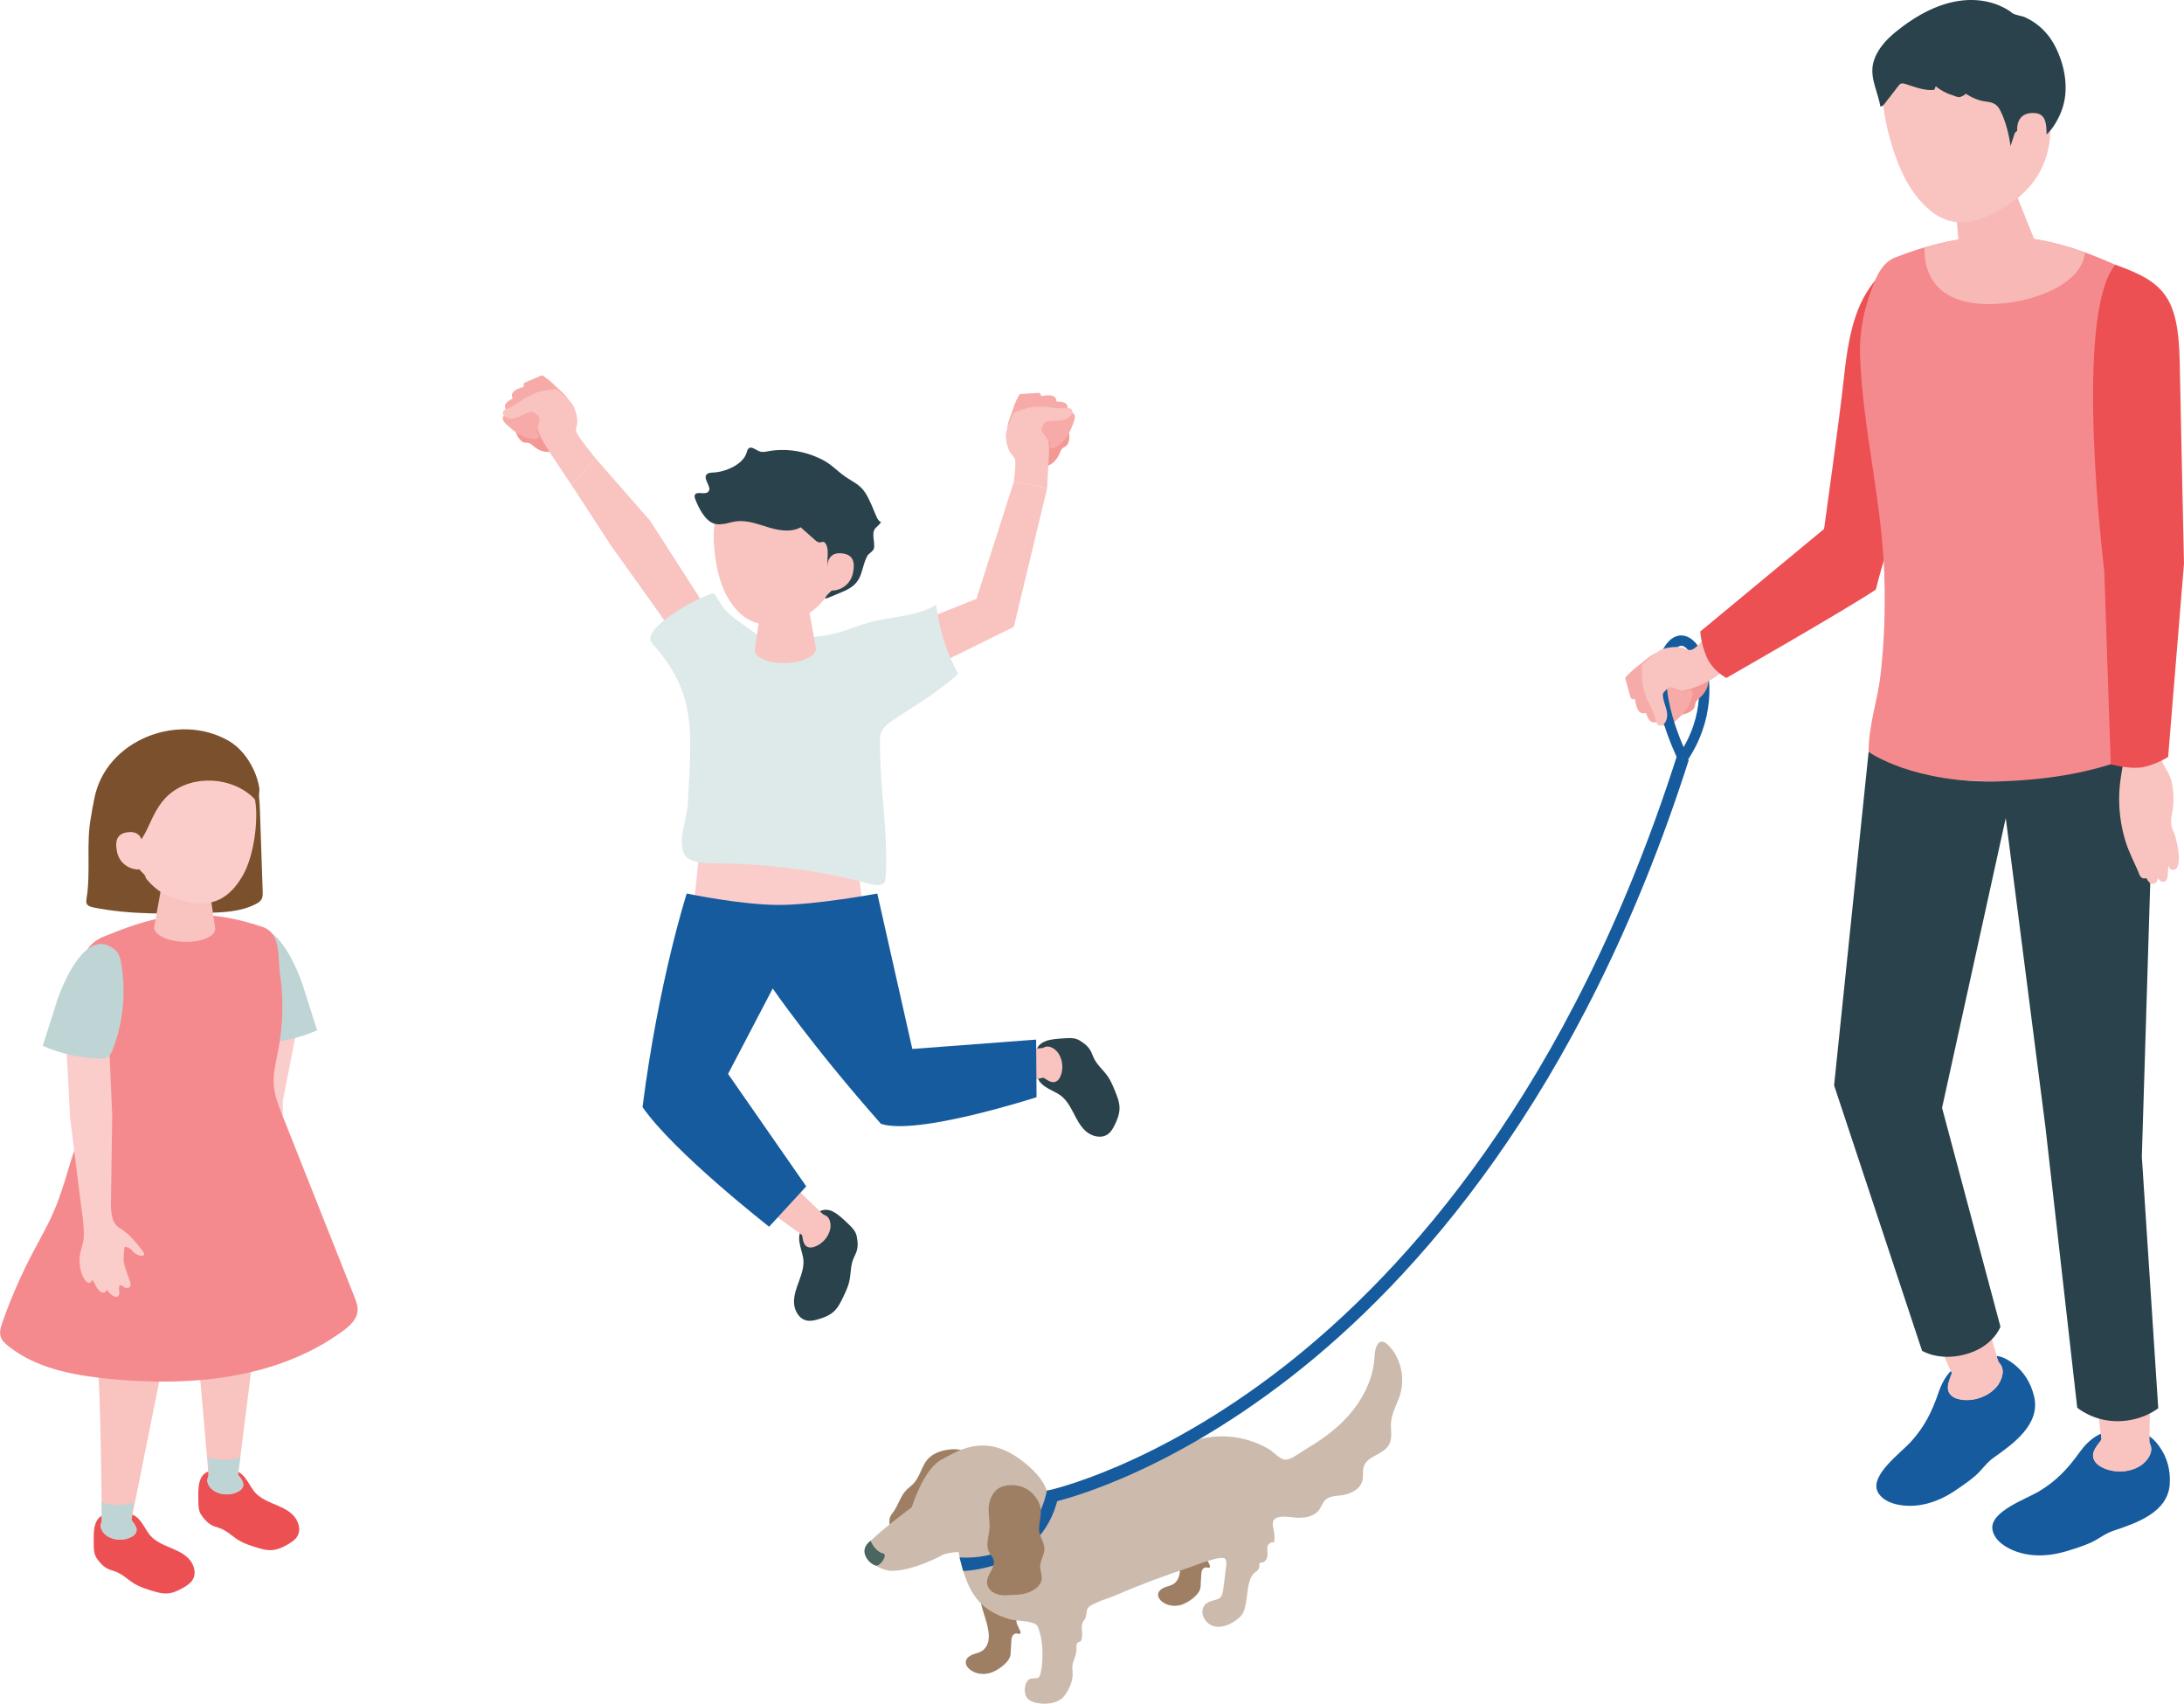 <?xml version="1.0" encoding="UTF-8"?>
<svg id="_レイヤー_2" data-name="レイヤー 2" xmlns="http://www.w3.org/2000/svg" viewBox="0 0 523.19 408.02">
  <defs>
    <style>
      .cls-1 {
        fill: #ed5053;
      }

      .cls-2 {
        fill: #9e7f64;
      }

      .cls-3 {
        fill: #165b9e;
      }

      .cls-4 {
        fill: #f9c3c0;
      }

      .cls-5 {
        fill: #f58a8e;
      }

      .cls-6 {
        fill: #dee9e9;
      }

      .cls-7 {
        fill: #f6aba8;
      }

      .cls-8 {
        fill: #facdcb;
      }

      .cls-9 {
        fill: #7b502c;
      }

      .cls-10 {
        fill: #f49895;
      }

      .cls-11 {
        fill: #4b6561;
      }

      .cls-12 {
        fill: #ccbbad;
      }

      .cls-13 {
        fill: #bfd4d5;
      }

      .cls-14 {
        fill: #f8b9b6;
      }

      .cls-15 {
        fill: #2a424b;
      }
    </style>
  </defs>
  <g id="_素材" data-name="素材">
    <g>
      <g>
        <path class="cls-2" d="M236.38,388.76c.28,1.16.57,2.35.48,3.55-.08,1.2-.6,2.42-1.61,3.07-.68.44-1.5.57-2.25.87-.75.29-1.51.84-1.63,1.64-.12.77.4,1.5,1.02,1.98,1.49,1.16,3.64,1.31,5.38.58,1.61-.67,4.22-2.51,4.32-4.32.06-.99.11-1.99.17-2.98.03-.45.05-.91.26-1.31.21-.4.64-.72,1.08-.64.26.04.56.21.76.03.18-.15.11-.43.03-.65-.22-.6-1.39-2.33-.7-2.9.36-.29.9-.16,1.33-.33.71-.29.8-1.32.41-1.97-.4-.65-1.1-1.03-1.73-1.46-.63-.43-1.26-1.01-1.33-1.77-.07-.73.4-1.52.04-2.17-.19-.33-.54-.52-.88-.69-.93-.46-1.88-.93-2.91-1.09-1.03-.16-2.16.04-2.91.77-2.3,2.24.06,7.28.67,9.79Z"/>
        <path class="cls-2" d="M282.18,373.08c.27,1.1.54,2.23.46,3.36-.08,1.13-.57,2.3-1.52,2.91-.64.42-1.42.54-2.14.82-.71.28-1.43.8-1.54,1.55-.11.73.38,1.42.96,1.88,1.41,1.1,3.45,1.24,5.1.55,1.52-.63,4-2.38,4.1-4.1l.16-2.83c.02-.42.05-.86.25-1.24.19-.38.6-.68,1.02-.61.25.04.53.19.72.03.17-.14.1-.41.03-.62-.21-.56-1.31-2.21-.66-2.75.34-.28.85-.15,1.26-.31.67-.27.76-1.25.38-1.86-.38-.62-1.05-.98-1.64-1.38-.6-.41-1.19-.96-1.26-1.68-.06-.69.38-1.45.03-2.05-.18-.31-.52-.49-.84-.65-.88-.44-1.78-.88-2.75-1.03-.97-.15-2.05.04-2.75.73-2.18,2.13.06,6.9.64,9.28Z"/>
        <path class="cls-12" d="M298.42,384.14c-.16.82-.34,1.67-.78,2.37-.38.6-.92,1.06-1.47,1.47-2.36,1.78-6.01,2.68-7.74-.46-.44-.8-.55-1.86-.12-2.69.33-.65.95-1.08,1.59-1.31,2.07-.74,2.81-.24,3.17-3.1.22-1.76.44-3.52.65-5.29.07-.57.13-1.18-.11-1.67-.64-1.29-7.14,1.4-8.52,1.86-3.03,1.01-6.05,2.07-9.04,3.19-2.99,1.13-5.97,2.32-8.92,3.6-1.42.62-2.92.99-4.33,1.66-.62.3-1.74.71-2.17,1.33-.54.77-.22,1.79-.73,2.64-.13.22-.3.41-.43.63-.73,1.26.08,2.96-.41,4.35-.05.13-.11.27-.21.35-.16.14-.38.14-.56.24-.47.26-.45.99-.43,1.57.03,1.1-.34,1.89-.68,2.89-.34.99-.34,1.49-.24,2.6.18,2.03-.66,3.88-1.76,5.49-1.33,1.95-3.85,2.33-6.02,2.1-1.1-.11-2.25-.38-3.03-1.21-1.07-1.14-.77-4.52.91-4.75,1.46-.2,1.88.28,2.28-1.44.26-1.14.36-2.28.4-3.44.08-2.46-.15-4.94-.98-7.22-.07-.2-.15-.4-.27-.56-.96-1.28-4.93-1.08-6.4-1.5-6.67-1.94-9.57-5.36-11.6-12.53-.91-3.19-1.54-6.56-1.14-9.92.4-3.35,1.98-6.71,4.65-8.46,3.06-2.01,6.89-1.61,10.3-.73,10.23,2.62,23.77-1.74,32.87-6.59,2.54-1.35,4.94-2.98,7.6-4.08,6.16-2.55,13.48-1.86,19.19,1.5,1.08.63,2.59,2.38,3.81,2.53,1.39.17,3.34-1.47,4.49-2.14,3.33-1.95,6.53-4.12,9.3-6.82,4.18-4.08,7.44-9.67,7.74-15.71.08-1.52.46-3.62,1.84-3.58.47.01.89.33,1.24.65,3.09,2.82,4.35,7.83,3.03,12.11-.67,2.17-1.94,4.18-2.14,6.45-.16,1.82.37,3.78-.46,5.39-1.33,2.58-5.36,2.65-6.13,5.48-.26.94-.05,1.96-.22,2.92-.45,2.43-3.06,3.58-5.3,3.83-1.38.15-2.95.2-3.89,1.34-.44.54-.67,1.24-1.05,1.83-1.21,1.92-3.44,2.2-5.37,2.18-1.32-.01-5.44-1.05-5.89,1.04-.14.64.06,1.29.19,1.92.2.96.23,1.97.11,2.96-.64-.23-1.42.24-1.6.96-.1.4-.03.82,0,1.23.05.55.03,1.13-.18,1.64-.22.51-.66.94-1.17.96-.15,0-.31-.01-.44.08-.22.16-.17.52-.17.81,0,1.05-.94,1.26-1.48,1.88-.51.58-.77,1.37-.97,2.13-.43,1.65-.47,3.37-.81,5.04Z"/>
        <path class="cls-2" d="M230.31,359.79c-.17.22-.33.46-.48.75-.57,1.07-1.08,2.15-1.98,3-.99.94-1.98,1.87-2.5,3.16-.46,1.13-.46,2.56-1.29,3.53-1.35,1.59-4.8,1.44-6.52.75-1.37-.55-2.44-1.69-3.17-2.97-1.05-1.83-2.05-3.79-.6-5.6,1.38-1.71,1.88-4.11,3.42-5.64.54-.54,1.19-.96,1.69-1.53,2.03-2.27,1.92-5.31,4.83-6.96,1.45-.82,3.13-1.17,4.8-1.21,2-.04,3.72.9,5.36,1.96.35.23.7.47.96.81.73.97.4,2.36-.06,3.48-1.08,2.62-2.84,4.29-4.47,6.47Z"/>
        <path class="cls-12" d="M226.05,372.27s-7.28,4.05-12.58,3.92c-2.55-.06-8.57-3.23-5.5-6.55,2.77-3,10.46-8.68,10.46-8.68,0,0,2.76-9.12,7.16-11.43,4.4-2.31,11.49-7.32,21.77,2.46,5.56,5.3,5.72,12.27-2.42,17.86-6.89,4.74-12.07.35-18.89,2.42Z"/>
        <path class="cls-11" d="M208.6,368.97c.16.89,1.64,2.84,2.86,3.02,1.22.18-.1,2.5-1.26,2.92-1.16.42-5.32-3.23-1.6-5.95Z"/>
        <path class="cls-3" d="M250.77,356.98s-2.49,17-20.9,16.01c.59,2.33.86,3.23.86,3.23,0,0,20.01-.19,23.09-19.34-.54-.19-3.05.11-3.05.11Z"/>
        <path class="cls-2" d="M237.06,365.79c0,.21-.02.41-.05.63-.2,1.78-.91,3.69-.09,5.28.33.63.88,1.15,1.09,1.84.54,1.79-1.52,3.4-1.56,5.27-.05,2.34,2.49,3.36,4.43,3.24,2.38-.15,4.6.05,6.75-1.29.88-.55,1.7-1.34,1.89-2.35.2-1.1-.36-2.2-.34-3.32.03-1.42,1.01-2.7,1.02-4.13,0-1.12-.58-2.14-.98-3.19-1.01-2.66,1.02-5.25-.41-8.02-1.39-2.7-3.56-4.06-6.57-4.08-1.1,0-2.23.23-3.14.85-1.04.72-1.69,1.89-2.02,3.1-.6,2.19.06,4.05-.02,6.17Z"/>
      </g>
      <g>
        <g>
          <path class="cls-3" d="M404.17,182.2l-2.04-1.4c6.39-9.28,5.46-19.18,3.27-23.56-.78-1.56-1.77-2.55-2.6-2.59-.85-.04-1.62.99-2,1.61l-2.11-1.29c1.47-2.39,3.09-2.83,4.21-2.79,1.8.08,3.47,1.49,4.71,3.96,3.02,6.07,2.81,16.97-3.45,26.07Z"/>
          <path class="cls-10" d="M405.6,169.89c.5-.53.38-1.04.61-1.63.25-.65.8-.95,1.29-1.43,1.03-1.02,1.78-2.4,1.76-3.88-.01-1.29-.48-2.58-.62-3.86-.04-.34-.1-.69-.31-.96-.21-.26-.52-.4-.83-.52-1.44-.56-3.23-.86-4.41.13-.49.41-.81,1-1.11,1.56-.69,1.3-1.38,2.61-2.08,3.91-.35.66-.71,1.33-.84,2.07-.25,1.34.25,2.7.89,3.9.32.6.68,1.2,1.23,1.61,1.16.88,3.49.07,4.42-.91Z"/>
          <path class="cls-7" d="M389.91,164.5c.23.83.46,1.67.7,2.5.33,1.18,3.11-.28,3.83-.53.85-.3,2.4-.04,2.63-1.23.57-2.94,1.49-5.67.53-8.66-.04-.14-.11-.29-.24-.34-.1-.04-.22,0-.32.03-1.74.62-2.96,1.94-4.4,3-1.06.79-2.02,1.66-2.94,2.61-.14.15-.29.31-.32.51-.02.14.02.27.05.4.16.57.32,1.14.47,1.71Z"/>
          <path class="cls-7" d="M393.03,170.69c.45.23,1.05.21,1.88-.2,2.96-1.48,5.1-2.76,6.7-5.71.19-.35.38-.73.4-1.13s-.17-.84-.55-.99c-.46-.18-.95.12-1.33.43-.91.74-1.72,1.6-2.62,2.34-1.16.95-1.42,1.11-1.95-.22-.21-.52-.93-.58-1.48-.47-.88.18-1.72.55-2.45,1.08-.08.06-.17.13-.19.22-.02.07,0,.14.01.21.31,1.38.39,3.81,1.59,4.43Z"/>
          <path class="cls-7" d="M395.81,172.94c.47.17,1.07.07,1.84-.45,2.74-1.86,4.69-3.41,5.89-6.54.14-.38.28-.77.24-1.17s-.28-.81-.67-.91c-.48-.12-.93.25-1.26.6-.81.85-1.49,1.81-2.29,2.66-1.02,1.09-1.26,1.29-1.97.04-.28-.49-1-.45-1.53-.27-.85.29-1.63.78-2.29,1.39-.07.07-.15.15-.16.25,0,.07.02.14.04.21.49,1.33.88,3.73,2.16,4.19Z"/>
          <path class="cls-7" d="M398.86,173.93c.44.12.97-.02,1.63-.54,2.34-1.89,3.99-3.44,4.83-6.36.1-.35.19-.72.13-1.08-.06-.36-.32-.71-.68-.77-.44-.07-.82.29-1.1.64-.66.83-1.21,1.75-1.87,2.58-.84,1.06-1.04,1.26-1.77.19-.29-.42-.93-.33-1.4-.13-.75.33-1.42.82-1.96,1.43-.06.07-.12.14-.13.23,0,.06.03.13.05.18.54,1.16,1.08,3.3,2.27,3.62Z"/>
          <path class="cls-3" d="M402.04,182.06c-.37-.73-8.97-17.92-3.35-27.1l2.11,1.29c-4.9,8,3.36,24.52,3.45,24.68l-2.21,1.12Z"/>
          <path class="cls-4" d="M397.28,155.96c-.05.03-.11.07-.16.11-1.15.79-2.2,1.77-3.25,2.7-.21.19-.43.38-.51.65-.05.17-.05.35-.04.53.06,1.32-.03,2.75.18,4.06.18,1.18.74,2.21,1.01,3.35.77,1.64,1.69,3.11,2.09,4.89.13.57.27,1.24.8,1.47.63.28,1.33-.3,1.63-.92,1.04-2.12-.5-4.02-.67-6.14-.02-.19-.02-.38.04-.56.07-.2.22-.36.36-.51.59-.6,1.12-1.24,1.98-.93.76.27,1.32.63,2.17.64,1.55.02,3.04-.67,4.45-1.23,2.69-1.13,5.03-2.9,7.27-4.74.09-.08.19-.17.21-.29.01-.11-.05-.22-.12-.32-1.69-2.46-3.76-4.65-6.12-6.47-.65.98-2.4,3.33-3.7,3.43-.64.05-1.65-.56-2.35-.66-.81-.11-1.63-.09-2.43.03-1.02.16-1.97.36-2.84.92Z"/>
        </g>
        <g>
          <path class="cls-3" d="M517.22,346.32c1.94,2.68,2.75,5.69,2.56,9.02-.38,6.85-7.96,9.42-13.51,11.26-2.14.71-3.5,2-5.51,2.89-1.85.82-3.94,1.47-5.9,2.05-4.61,1.38-9.84,1.45-14.11-1-1.68-.96-3.25-2.46-3.47-4.38-.48-4.21,8.14-7.18,11.08-8.94,4.27-2.55,6.98-5.46,9.82-9.42,2.38-3.31,5.51-5.57,9.76-5.18,2.09.19,3.94.46,5.36.69,1.46.24,2.81,1.47,3.92,3.02Z"/>
          <g>
            <path class="cls-4" d="M515.64,322.36c-.75,9.09-.76,22.44-.76,22.44,0,0-1.03,1.4-5.61,1.53-4.66.13-5.81-1.41-5.81-1.41l-3.82-30.98s11.72,6,15.99,8.42Z"/>
            <path class="cls-4" d="M514.88,344.8c0,.39.01.65.22,1.1.88,1.94-.79,4.1-2.33,5.11-2.73,1.78-6.71,1.84-9.5.24-.34-.2-.68-.41-.96-.69-2.11-2.11-.11-4.14,1.15-5.84.11-.15.3-.34.47-.43.2-.1.44-.09.67-.07,2.79.22,5.57.41,8.36.57,1.05.06,1.91-.37,1.91,0Z"/>
            <path class="cls-4" d="M515.1,345.9c-.21-.46-.22-.71-.22-1.1,0,0,0-2.84.08-6.8,0,0-2.86.99-6.28.99-3.11,0-6.07-.99-6.07-.99l.83,6.76c-1.27,1.7-3.21,3.7-1.12,5.8.28.28.61.49.96.69,2.79,1.6,6.76,1.53,9.5-.24,1.54-1,3.2-3.17,2.33-5.11Z"/>
          </g>
        </g>
        <g>
          <path class="cls-3" d="M482.2,326.49c2.64,2,4.28,4.65,5.07,7.88,1.63,6.67-4.88,11.33-9.66,14.71-1.84,1.3-2.77,2.93-4.43,4.37-1.53,1.32-3.35,2.55-5.04,3.68-4.01,2.67-8.99,4.25-13.8,3.15-1.89-.43-3.83-1.41-4.6-3.18-1.69-3.89,5.7-9.23,8-11.78,3.34-3.68,5.09-7.26,6.66-11.87,1.32-3.86,3.65-6.94,7.83-7.79,2.06-.42,3.91-.71,5.33-.9,1.47-.2,3.11.59,4.63,1.75Z"/>
          <path class="cls-4" d="M472.73,303.86c1.92,8.91,5.8,21.69,5.8,21.69,0,0-.58,1.64-4.92,3.09-4.42,1.48-5.97.34-5.97.34l-12.66-28.53s12.95,2.33,17.75,3.4Z"/>
          <path class="cls-4" d="M478.53,325.55c.11.37.2.61.53.99,1.4,1.6.44,4.16-.74,5.56-2.1,2.5-5.88,3.71-9.02,3-.38-.09-.77-.19-1.11-.38-2.63-1.41-1.31-3.93-.6-5.93.06-.18.19-.42.32-.55.16-.16.4-.21.62-.26,2.73-.6,5.45-1.23,8.17-1.89,1.02-.25,1.72-.91,1.83-.55Z"/>
          <path class="cls-4" d="M479.06,326.54c-.33-.38-.42-.62-.53-.99,0,0-.83-2.72-1.9-6.53,0,0-2.44,1.78-5.72,2.78-2.97.9-6.09.82-6.09.82l2.76,6.23c-.72,1.99-2,4.48.61,5.87.35.19.73.29,1.11.38,3.13.72,6.92-.5,9.02-3,1.18-1.41,2.15-3.96.74-5.56Z"/>
        </g>
        <path class="cls-1" d="M461.64,63.92c5.28,5.9,5.91,4.55,5.79,16.26-.15,14.32-11.58,35.43-18.07,61.03-7.29,4.87-35.8,21.15-35.8,21.15,0,0-3.28-1.65-4.74-5.07-1.39-3.27-1.51-6.05-1.51-6.05l29.66-24.57s3.79-27.21,4.64-35.27c1.22-11.64,2.87-18.58,7.81-24.51,3.55-4.27,8.57-7.06,12.22-2.97Z"/>
        <path class="cls-5" d="M516.03,178.34s1.73-19.99,2.31-33.22c1.12-25.83.63-65.4.63-65.4.94-5.66-1.32-11.39-7.48-14.18-14.16-6.41-30.75-14.38-57.51-3.87-3.67,1.44-5.03,5.86-6.3,9.58-1.51,4.45-2.26,9.25-2.09,13.98.65,17.75,5.35,35.18,5.83,53.07.21,7.79-.03,15.61-.93,23.36-.7,6.08-2.93,12.35-2.85,18.45,8.78,6.33,21.54,7.07,31.93,7.01,25.97-.14,36.44-8.76,36.44-8.76Z"/>
        <path class="cls-15" d="M513.09,277l2.46-80.05.48-18.61s-10.59,7.91-36.47,8.77c-21.29.7-31.92-7.05-31.92-7.05l-8.27,79.87,21.07,63.56s3.89,2.48,10.04.95c6.97-1.73,8.74-6.7,8.74-6.7l-13.99-52.43,15.26-69.4,9.51,74.04,7.61,67.16s3.65,3.23,9.6,3.25c6.01.02,9.81-3.11,9.81-3.11l-3.93-60.25Z"/>
        <path class="cls-14" d="M476.44,72.82c10.23,0,22.39-4.74,23-12.34-10.27-3.73-22.38-5.9-38.39-1.22,0,.11-.02.22-.02.34,0,8.01,4.8,13.22,15.42,13.22Z"/>
        <path class="cls-14" d="M474.72,42.91c4.56-1.06,7.57.95,8.09,3.17l5.76,14.34c.39,2.62-3.51,5.73-8.7,6.93-5.19,1.2-9.71.05-10.1-2.57l-1.36-16.07c-.34-2.3,1.76-4.74,6.32-5.79Z"/>
        <path class="cls-4" d="M468.1,5.56c13.39-3,19.41,6.19,22.23,18.37,3.68,15.87-5.63,23.16-10.62,25.97-6.09,3.42-13.81,6.99-21.68-4.36-4.68-6.75-7.57-19.7-7.09-25.09.42-4.7,3.76-11.89,17.16-14.89Z"/>
        <path class="cls-15" d="M452.56,23.44c.73-.95,1.47-1.9,2.2-2.85.17-.22.35-.45.6-.55.34-.14.72-.04,1.07.06,2.3.71,4.62,1.72,7,1.4.02-.29.13-.58.32-.81,1.21.99,2.62,1.72,4.12,2.16.58.17,1.07.52,1.72.37.08-.02,1.55-.62,1.19-.84,1.55.94,3.03,1.7,4.84,1.92,1.74.22,2.72.51,3.59,2.22,1.24,2.43,2.08,5.79,2.42,8.47.29-.88.57-1.76.86-2.64.08-.24.16-.5.33-.69.36-.42,1.02-.46,1.53-.24,1.66.72,2.87,2.16,4.96,1.34,1.93-.76,3.66-4.05,4.39-5.83,2.11-5.09,1.05-11.08-1.35-15.78-1.03-2.02-2.47-3.82-4.26-5.21-.93-.72-1.95-1.34-3.02-1.82-.78-.35-2.48-.51-3.07-1.03,0,0-10.79-9.41-27.94,4.6-2.4,1.96-4.7,4.52-5.37,7.64-.73,3.41,1.2,6.84,1.77,10.17.42.03.75-.33,1.01-.67.36-.47.72-.93,1.08-1.4Z"/>
        <path class="cls-4" d="M483.28,31.97s-.82-4.58,3.21-4.89c3.44-.26,3.86,1.91,3.77,5.91-.09,4-1.98,6.33-4.34,6.76-2.36.44-2.65-7.78-2.65-7.78Z"/>
        <g>
          <path class="cls-4" d="M508.62,182.69s-.59,3.46-.75,4.9c-.18,1.6-.25,3.2-.2,4.8.09,2.93.55,5.84,1.38,8.65.05.17.1.34.15.51.76,2.44,1.94,4.72,2.97,7.04.26.59.43,1.6,1.27,1.77.04,0,.79.03.74-.06.01.03.64,1.36,1.45,1.37.65,0,1.22-.36,1.29-1.44,0,0,.4.89,1.16.96.76.07,1.06-.63,1.14-1,.08-.37.23-3,.23-3,0,0,.14.97.74,1.08,3.18.62,1.2-7.31.74-8.47-.29-.73-.64-1.45-.77-2.22-.18-1.09.09-2.19.27-3.29.4-2.43.3-4.92-.27-7.3-.54-2.26-2.25-3.67-2.57-5.94l-.74-8.91-9.33.81,1.11,9.74Z"/>
          <path class="cls-1" d="M523.19,135.05s-.66-29.72-1.02-48.28c-.31-15.53-3.67-19.24-15.44-23.36-10.19,12.19-2.64,73.32-2.64,73.32l1.55,46.31s3.72,1.01,6.65.82c3.3-.21,7.1-2.58,7.1-2.58l3.79-46.22Z"/>
        </g>
        <path class="cls-3" d="M251.62,359.9l-.61-2.94c.25-.05,25.65-5.54,56.76-29.85,28.73-22.45,68.35-66.02,93.94-146.06l2.86.91c-25.86,80.88-65.99,124.92-95.11,147.64-31.64,24.68-56.79,30.08-57.84,30.3Z"/>
      </g>
    </g>
    <g>
      <polygon class="cls-8" points="71.7 243.45 67.77 263.58 67.51 284.88 60.89 283.61 57.56 262.24 63.21 240.68 71.7 243.45"/>
      <path class="cls-8" d="M68.42,289.16c1.6,1.46,2.59,3.46,3.54,5.4.11.22.21.5.04.68-.43.47-1.59-.48-1.82-.8-.17-.24-.28-.52-.45-.75-.26-.35-.65-.57-1.03-.78-.19-.11-.85,2.58-.86,2.81-.03.68.06,1.36.15,2.04.09.67.18,1.34.27,2,.05.35.08.74-.16,1-.23.25-.64.26-.95.11-.26-.13-.65-.81-.97-.71-.34.11-.34.98-.39,1.28-.05.27-.12.58-.36.73-.31.19-.72-.01-.99-.26-.45-.41-.79-.95-.95-1.55-.04.52-.74.67-1.11.4-.8-.57-.91-1.98-1.29-2.81-.1.15-.19.31-.34.42-.64.46-1.18-.71-1.29-1.17-.4-1.65-.24-3.42.45-4.97.4-.9.97-1.73,1.21-2.68.44-1.7-.11-4.02-.22-5.94,1.98-.12,4.57.86,6.62,1.28-.16,1.64-.32,3.15.91,4.27Z"/>
      <path class="cls-9" d="M20.73,215.3c-.06.36-.12.74.02,1.08.25.6,1,.82,1.65.95,8.83,1.76,17.94,1.54,26.96,1.3,4.09-.11,8.35-.25,11.95-2.14.52-.27,1.04-.6,1.33-1.1.32-.56.31-1.23.29-1.87-.22-6.39-.44-12.79-.65-19.18-.08-2.36-.18-4.79-1.21-6.93-1.07-2.22-3.05-3.91-5.21-5.19-6.55-3.88-15.16-4.25-22.04-.95-5.54,2.66-10.34,2.41-12.02,14.35-1.23,6.34,0,13.18-1.08,19.67Z"/>
      <path class="cls-1" d="M47.83,354.83c-.41,1.41-.33,3.13-.32,4.57,0,1.02.02,2.08.47,3,.25.51.62.95.98,1.39,1.04,1.23,1.93,1.66,3.42,2.1,1.91.56,3.32,2.14,5.04,3.13,1.1.63,2.31,1.03,3.52,1.42,1.38.44,2.8.89,4.25.79,1.46-.11,2.82-.78,4.06-1.54.75-.46,1.49-.97,1.95-1.72.99-1.6.31-3.8-1.02-5.14s-3.14-2.04-4.88-2.77c-1.73-.74-3.52-1.6-4.61-3.14-1.43-2.01-2.41-4.77-5.33-4.85-1.57-.04-3.02,0-4.18.08-2.02.13-2.94,1.24-3.36,2.69Z"/>
      <path class="cls-4" d="M46.8,318.59c.72,5.63,3.15,34.6,3.15,34.6,0,0,.64.87,3.47.95,2.88.08,3.6-.87,3.6-.87l5.04-39.88s-11.18,3.71-15.26,5.21Z"/>
      <path class="cls-4" d="M49.95,353.19c0,.24,0,.4-.14.68-.54,1.2.49,2.54,1.44,3.16,1.69,1.1,4.15,1.14,5.88.15.21-.12.42-.25.59-.42,1.31-1.31.07-2.56-.71-3.62-.07-.09-.19-.21-.29-.27-.12-.06-.27-.05-.41-.04-1.73.14-3.45.25-5.18.35-.65.04-1.18-.23-1.18,0Z"/>
      <path class="cls-13" d="M49.81,353.87c.13-.28.14-.44.14-.68,0,0,0-1.76-.05-4.21,0,0,1.77.62,3.89.62,1.92,0,3.76-.61,3.76-.61l-.52,4.19c.78,1.05,1.99,2.29.69,3.59-.17.17-.38.3-.59.42-1.73.99-4.19.95-5.88-.15-.95-.62-1.98-1.96-1.44-3.16Z"/>
      <path class="cls-1" d="M22.78,365.2c-.41,1.41-.33,3.13-.32,4.57,0,1.02.02,2.08.47,3,.25.51.62.95.98,1.39,1.04,1.23,1.93,1.66,3.42,2.1,1.91.56,3.32,2.14,5.04,3.13,1.1.63,2.31,1.03,3.52,1.42,1.38.44,2.8.89,4.25.79,1.46-.11,2.82-.78,4.06-1.54.75-.46,1.49-.97,1.95-1.72.99-1.6.31-3.8-1.02-5.14-1.33-1.34-3.14-2.04-4.88-2.77-1.73-.74-3.52-1.6-4.61-3.14-1.43-2.01-2.41-4.77-5.33-4.85-1.57-.04-3.02,0-4.18.08-2.02.13-2.94,1.24-3.36,2.69Z"/>
      <path class="cls-4" d="M23.36,326.67c.78,5.63,1.03,37.36,1.03,37.36,0,0,.64.87,3.47.95,2.88.08,3.6-.87,3.6-.87l8.57-42.65s-12.21,3.71-16.67,5.21Z"/>
      <path class="cls-4" d="M24.39,364.03c0,.24,0,.4-.14.68-.54,1.2.49,2.54,1.44,3.16,1.69,1.1,4.15,1.14,5.88.15.21-.12.42-.25.59-.42,1.31-1.31.07-2.56-.71-3.62-.07-.09-.19-.21-.29-.27-.12-.06-.27-.05-.41-.04-1.73.14-3.45.25-5.18.35-.65.04-1.18-.23-1.18,0Z"/>
      <path class="cls-13" d="M24.25,364.71c.13-.28.14-.44.14-.68,0,0,0-1.76-.05-4.21,0,0,1.77.62,3.89.62,1.92,0,3.76-.61,3.76-.61l-.52,4.19c.78,1.05,1.99,2.29.69,3.59-.17.17-.38.3-.59.42-1.73.99-4.19.95-5.88-.15-.95-.62-1.98-1.96-1.44-3.16Z"/>
      <path class="cls-13" d="M72.67,236.39c1.1,3.45,2.2,6.91,3.3,10.36-4.34,1.91-9.05,2.95-13.79,3.03-.48,0-.98,0-1.42-.18-.89-.37-1.34-1.34-1.67-2.24-2.43-6.49-3.09-13.63-1.89-20.46.19-1.1.48-2.28,1.32-3.02,7.01-6.24,12.86,8.4,14.16,12.51Z"/>
      <path class="cls-5" d="M14.24,286.65c.99-2.73,1.81-5.52,2.64-8.31,1.28-4.32,3.75-9.46,3.78-13.98.03-4.43-.68-9.09-.71-13.6-.04-5.49,1.38-12.95.05-18.3-.62-3.27.87-6.58,4.95-8.2,9.37-3.71,20.33-8.31,38.03-2.24,4.45,1.53,3.54,7.43,4.08,11.17.89,6.03.76,12.21-.38,18.19-.53,2.79-1.29,5.59-1.09,8.43.18,2.56,1.14,4.99,2.09,7.38,5.73,14.43,11.46,28.86,17.19,43.3.44,1.12.9,2.29.79,3.49-.18,2.05-1.9,3.59-3.56,4.81-15.83,11.57-36.85,13.39-56.35,11.39-8.42-.86-17.17-2.53-23.77-7.82-.75-.6-1.5-1.29-1.8-2.21-.38-1.14,0-2.38.41-3.51,2.01-5.7,4.43-11.26,7.24-16.61,1.64-3.13,3.42-6.19,4.85-9.42.58-1.3,1.1-2.62,1.58-3.96Z"/>
      <path class="cls-4" d="M44.28,208.22c-3.55-.03-5.46,1.78-5.47,3.36l-1.91,10.6c.14,1.84,3.54,3.36,7.59,3.4,4.04.04,7.21-1.43,7.06-3.26l-1.63-11.11c-.13-1.61-2.08-2.95-5.63-2.98Z"/>
      <path class="cls-8" d="M45.23,182.2c-11.22-.71-14.99,6.46-15.8,15.41,2.15,10.68,7.36,15.87,11.76,17.33,5.35,1.78,12.04,3.51,17.05-5.4,2.97-5.29,3.75-14.8,2.71-18.58-.91-3.29-4.49-8.05-15.71-8.76Z"/>
      <path class="cls-9" d="M60.84,191.2c-5.13-5.19-14.65-5.78-20.24-1-2.72,2.32-3.89,5.26-5.34,8.36-1.08,2.31-3.29,4.8-2.95,7.54.1.84.49,1.64,1.09,2.24.6.61,1.55,1.16,1.52,2.11-1.77.88-4.41-1.43-5.71-2.42-1.68-1.28-3.11-2.9-4.22-4.7-2.22-3.61-3.19-8.04-2.36-12.22,2.74-13.84,20.04-20.63,32.12-13.71,2.7,1.55,4.73,4.18,6.02,6.97.65,1.4,1.13,2.88,1.36,4.41.12.75-.43,3.36-.08,3.86-.36-.52-.76-1-1.19-1.44Z"/>
      <path class="cls-8" d="M34.16,202.41s.11-3.34-3.19-3.13c-2.82.18-3.51,1.84-2.95,4.67.55,2.83,2.98,4.22,4.94,4.28s1.2-5.81,1.2-5.81Z"/>
      <polygon class="cls-8" points="25.96 245.92 26.88 267.18 26.56 289.25 19.53 289.57 16.78 267.6 15.5 242.98 25.96 245.92"/>
      <path class="cls-13" d="M13.54,240.11c-1.1,3.45-2.2,6.91-3.3,10.36,4.34,1.91,9.05,2.95,13.79,3.03.48,0,.98,0,1.42-.18.89-.37,1.34-1.34,1.67-2.24,2.43-6.49,3.09-13.63,1.89-20.46-.19-1.1-.48-2.28-1.32-3.02-7.01-6.24-12.86,8.4-14.16,12.51Z"/>
      <path class="cls-8" d="M28.7,294.13c2.27,1.36,3.94,3.49,5.56,5.58.18.23.37.55.22.8-.39.66-2.02-.18-2.37-.51-.26-.25-.46-.55-.73-.79-.4-.35-.92-.52-1.42-.67-.26-.08-.38,3.29-.33,3.57.13.82.4,1.61.68,2.4.27.78.54,1.55.81,2.33.14.4.27.87.06,1.23-.21.36-.7.47-1.11.36-.34-.09-.98-.81-1.34-.61-.38.22-.16,1.25-.15,1.63,0,.34,0,.73-.26.96-.33.3-.86.16-1.25-.07-.64-.38-1.18-.94-1.51-1.61.08.63-.72.98-1.23.75-1.1-.48-1.58-2.14-2.23-3.04-.08.21-.16.42-.31.58-.66.7-1.58-.56-1.83-1.08-.88-1.87-1.13-4.03-.69-6.05.25-1.17.73-2.3.79-3.49.1-2.14-.17-4.55-.53-6.83,2.33-.63,4.48-.32,7.03-.32.21,2,.4,3.84,2.14,4.88Z"/>
    </g>
    <g>
      <path class="cls-15" d="M199.63,290.21c1.31.67,2.52,1.9,3.56,2.88.74.7,1.51,1.44,1.87,2.39.2.53.27,1.1.34,1.67.19,1.6-.1,2.54-.8,3.93-.9,1.77-.71,3.89-1.15,5.82-.28,1.23-.83,2.39-1.37,3.54-.62,1.31-1.26,2.66-2.32,3.64-1.07.99-2.49,1.53-3.9,1.92-.84.23-1.73.43-2.59.25-1.85-.37-2.99-2.37-3.06-4.25s.66-3.69,1.3-5.46c.65-1.77,1.23-3.67.85-5.51-.5-2.42-1.84-5.02.1-7.21,1.04-1.18,2.07-2.2,2.92-3,1.47-1.39,2.92-1.3,4.26-.62Z"/>
      <path class="cls-4" d="M187.16,280.81c3.79,4.18,9.83,9.83,9.83,9.83,0,0,.2,1.06-1.68,3.18-1.91,2.16-3.09,2.03-3.09,2.03l-15.63-11.37s7.66-2.77,10.56-3.68Z"/>
      <path class="cls-4" d="M196.99,290.64c.18.16.3.27.59.37,1.25.42,1.52,2.09,1.33,3.21-.35,1.99-2,3.81-3.9,4.4-.23.07-.47.13-.71.14-1.85.06-1.92-1.7-2.16-2.99-.02-.11-.03-.28,0-.39.04-.13.15-.24.25-.33,1.28-1.17,2.54-2.35,3.79-3.54.47-.45.64-1.02.81-.86Z"/>
      <g>
        <path class="cls-15" d="M250.48,249.34c1.37-.52,3.1-.58,4.53-.68,1.02-.07,2.08-.14,3.03.23.53.21,1,.54,1.46.87,1.31.94,1.81,1.79,2.36,3.25.71,1.86,2.39,3.14,3.52,4.78.72,1.04,1.21,2.22,1.69,3.4.55,1.34,1.11,2.72,1.12,4.17,0,1.46-.55,2.87-1.21,4.17-.4.78-.85,1.57-1.56,2.08-1.52,1.11-3.76.61-5.2-.61-1.44-1.22-2.28-2.97-3.15-4.64s-1.88-3.38-3.49-4.34c-2.12-1.27-4.95-2.02-5.26-4.93-.17-1.56-.23-3.01-.25-4.18-.03-2.02,1.01-3.03,2.42-3.56Z"/>
        <path class="cls-4" d="M235.56,251.66c5.64.02,13.89-.63,13.89-.63,0,0,.92.57,1.22,3.39.31,2.87-.59,3.65-.59,3.65l-18.93,3.87s3.13-7.52,4.41-10.28Z"/>
        <path class="cls-4" d="M249.44,251.03c.24-.02.4-.04.67-.19,1.15-.64,2.57.28,3.27,1.19,1.23,1.6,1.46,4.05.61,5.85-.1.22-.22.44-.38.62-1.2,1.4-2.55.27-3.66-.43-.1-.06-.23-.17-.29-.27-.07-.12-.08-.27-.08-.41,0-1.73-.02-3.46-.06-5.19-.01-.65-.32-1.16-.09-1.18Z"/>
      </g>
      <polygon class="cls-4" points="218.97 149.37 233.91 143.42 242.87 115.37 250.84 116.94 242.87 150.12 223.57 159.64 218.97 149.37"/>
      <polygon class="cls-4" points="161.22 151.46 146.29 130.54 136.92 116.17 142.64 109.73 155.78 124.76 168.86 145.15 161.22 151.46"/>
      <path class="cls-8" d="M167.82,201.36l-1.45,13.77s15.7,7.73,40.1,1.69c-.22-6.97-1.93-12.56-1.93-12.56l-36.72-2.9Z"/>
      <path class="cls-3" d="M185.11,236.73s9.3,13.59,25.92,32.41c8.62,2.9,37.28-6.37,37.28-6.37l-.1-13.8-29.66,2.24-8.39-37.22s-14.59,2.73-23.62,2.73-22.03-2.73-22.03-2.73c0,0-6.72,20.81-10.59,51.14,7.54,10.88,30.33,28.65,30.33,28.65l8.89-9.66-18.73-26.93,10.7-20.46Z"/>
      <path class="cls-6" d="M208.2,211.66c.08.02.16.04.24.06,1.21.32,2.83.53,3.45-.46.21-.33.24-.73.27-1.12.68-10.61-1.34-20.74-1.34-31.23-.07-1.4-.12-2.87.6-4.11.62-1.07,1.74-1.83,2.82-2.55,2.9-1.93,5.88-3.75,8.75-5.73.42-.29,6.71-4.8,6.45-5.28-2.71-5.08-4.47-10.66-5.18-16.38-4.78,2.86-10.71,2.73-16.08,4.22-2.46.68-4.81,1.7-7.27,2.39-5.43,1.53-11.16,1.38-16.8,1.21-.55-.02-1.12-.03-1.65-.19-.72-.21-1.34-.67-1.94-1.12-1.95-1.46-4.12-2.81-5.94-4.44-1.37-1.23-2.15-2.73-3.17-4.31-.13-.19-.27-.4-.51-.47-.2-.05-.4,0-.59.07-3.36,1.1-14.19,6.82-14.51,10.67-.05.65.43,1.23.89,1.75,6.55,7.41,8.68,14.19,8.66,23.46,0,4.87-.3,9.73-.6,14.59-.23,3.63-2.17,7.67-1.06,11.33.72,2.35,4.18,2.75,6.9,2.74,12.72-.01,25.43,1.63,37.63,4.88Z"/>
      <path class="cls-4" d="M188.1,141.44c3.55-.03,5.46,1.78,5.47,3.36l1.91,10.6c-.14,1.84-3.54,3.36-7.59,3.4s-7.21-1.43-7.06-3.26l1.63-11.11c.13-1.61,2.08-2.95,5.63-2.98Z"/>
      <path class="cls-4" d="M187.14,115.42c11.22-.71,14.99,6.46,15.8,15.41-2.15,10.68-7.36,15.87-11.76,17.33-5.35,1.78-12.04,3.51-17.05-5.4-2.97-5.29-3.75-14.8-2.71-18.58.91-3.29,4.49-8.05,15.71-8.76Z"/>
      <path class="cls-15" d="M173.39,125.49c.95-.17,1.9-.49,2.86-.62,2.64-.38,5.24.64,7.79,1.41,2.55.77,5.44,1.28,7.77,0,1.15,1.02,2.3,2.03,3.44,3.05.32.28.68.58,1.11.57.32,0,.64-.2.95-.12.26.07.44.31.56.54,1.04,2-.31,4.68.87,6.59.64,1.04,1.48,2.01,1.18,3.3-.31,1.31-1.94,1.95-2.3,3.21,1.14-.36,2.26-.88,3.38-1.34.87-.36,1.75-.72,2.55-1.21,3.27-2.03,2.67-4.8,4.2-7.69.36-.68,1.29-1.03,1.56-1.73.29-.74-.05-2.16-.08-2.95-.02-.56-.03-1.14.23-1.64.38-.72,1.26-1.09,1.58-1.84-.56-.22-.87-.82-1.11-1.37-.84-1.9-1.52-3.88-2.64-5.62-1.31-2.04-3.01-2.63-4.85-3.91-1.81-1.26-3.21-2.85-5.22-3.91-4.02-2.12-8.75-2.97-13.23-2.14-.63.12-1.29.26-1.91.07-.99-.31-2.06-1.42-2.8-.7-.24.24-.31.59-.41.92-.85,2.97-5.22,4.68-8.01,4.81-.57.03-1.24.03-1.6.48-.94,1.15,1.46,3.09.4,4.13-.85.84-2.88-.3-3.23.84-.09.28,0,.58.1.85.43,1.2,1,2.35,1.69,3.41.72,1.1,1.66,2.17,2.92,2.54.74.22,1.5.17,2.27.03Z"/>
      <path class="cls-4" d="M198.21,135.63s-.11-3.34,3.19-3.13c2.82.18,3.51,1.84,2.95,4.67s-2.98,4.22-4.94,4.28c-1.97.06-1.2-5.81-1.2-5.81Z"/>
      <path class="cls-10" d="M125.03,105.73c.55.39,1.01.22,1.57.35.63.15.97.61,1.48,1,1.07.82,2.42,1.32,3.78,1.12,1.18-.18,2.3-.77,3.46-1.06.3-.08.62-.18.84-.4.21-.22.3-.53.37-.83.33-1.39.38-3.07-.68-4.03-.44-.4-1.02-.61-1.57-.82-1.28-.47-2.57-.94-3.85-1.4-.65-.24-1.31-.48-2-.51-1.26-.06-2.44.58-3.46,1.31-.51.37-1.02.78-1.32,1.33-.66,1.17.38,3.21,1.4,3.94Z"/>
      <path class="cls-7" d="M127.97,90.66c-.74.32-1.47.64-2.21.96-1.04.45.65,2.82.98,3.45.38.74.34,2.2,1.47,2.26,2.77.15,5.39.64,8.01-.62.12-.06.25-.13.28-.26.02-.1-.02-.2-.07-.29-.79-1.52-2.15-2.47-3.32-3.65-.86-.88-1.78-1.64-2.77-2.36-.15-.11-.32-.23-.51-.23-.13,0-.25.05-.36.1-.5.22-1,.44-1.51.65Z"/>
      <path class="cls-7" d="M122.69,94.31c-.15.44-.06.99.43,1.7,1.74,2.53,3.19,4.33,6.09,5.41.35.13.71.25,1.08.22s.75-.27.84-.63c.11-.44-.23-.86-.56-1.17-.79-.74-1.68-1.37-2.48-2.11-1.02-.94-1.2-1.16-.05-1.82.45-.26.41-.92.24-1.42-.27-.79-.73-1.51-1.3-2.11-.06-.07-.14-.14-.23-.15-.07,0-.13.02-.19.04-1.23.46-3.45.84-3.86,2.03Z"/>
      <path class="cls-7" d="M120.98,97.15c-.1.46.07.99.65,1.63,2.06,2.28,3.73,3.87,6.75,4.56.36.08.74.16,1.1.07.36-.08.71-.36.75-.73.05-.45-.34-.82-.71-1.08-.88-.63-1.85-1.13-2.74-1.76-1.13-.8-1.34-.99-.29-1.8.41-.32.29-.97.05-1.44-.38-.74-.92-1.4-1.57-1.92-.07-.06-.15-.12-.25-.12-.07,0-.13.03-.19.06-1.16.62-3.31,1.29-3.56,2.52Z"/>
      <path class="cls-7" d="M120.46,100.07c-.05.42.14.89.71,1.42,2.03,1.9,3.66,3.21,6.45,3.61.33.05.68.09,1-.02.32-.1.61-.38.62-.72,0-.41-.37-.71-.73-.92-.85-.5-1.76-.89-2.61-1.38-1.08-.64-1.29-.8-.4-1.6.35-.32.18-.9-.06-1.3-.4-.64-.94-1.19-1.56-1.62-.07-.05-.15-.09-.23-.09-.06,0-.11.04-.16.07-1,.65-2.89,1.42-3.03,2.55Z"/>
      <path class="cls-4" d="M136.74,96.32s-.08-.09-.12-.14c-.87-.95-1.91-1.79-2.89-2.63-.2-.17-.41-.34-.66-.38-.16-.03-.33,0-.49.03-1.21.22-2.52.33-3.7.68-1.06.32-1.94.96-2.94,1.35-1.4.92-2.64,1.95-4.21,2.54-.5.19-1.1.4-1.24.92-.17.62.44,1.18,1.05,1.38,2.08.69,3.62-.97,5.55-1.4.17-.04.35-.07.52-.03.19.04.36.15.51.27.62.46,1.28.87,1.11,1.7-.15.74-.4,1.29-.31,2.07.18,1.43,1,2.7,1.7,3.92,1.39,2.33,6.31,9.56,6.31,9.56l5.72-6.44s-4.39-5.28-4.65-6.46c-.13-.58.31-1.59.3-2.24,0-.75-.12-1.5-.34-2.22-.28-.92-.59-1.76-1.2-2.48Z"/>
      <path class="cls-10" d="M255.8,106.32c-.31.59-.8.65-1.24,1.02-.5.42-.59.99-.86,1.56-.58,1.21-1.56,2.28-2.86,2.72-1.13.38-2.4.36-3.56.63-.31.07-.63.12-.93.02-.29-.1-.51-.34-.71-.57-.93-1.09-1.73-2.56-1.22-3.9.21-.56.63-1.01,1.03-1.44.93-1,1.86-2,2.79-3,.47-.51.95-1.02,1.55-1.36,1.09-.62,2.44-.59,3.68-.41.62.1,1.26.23,1.78.58,1.12.75,1.12,3.03.54,4.14Z"/>
      <path class="cls-7" d="M246.34,94.24c.8-.05,1.6-.1,2.4-.15,1.13-.07.7,2.81.7,3.51,0,.83.7,2.11-.28,2.68-2.4,1.39-4.51,3.02-7.42,3.09-.13,0-.28,0-.37-.11-.07-.08-.07-.19-.07-.29.01-1.71.8-3.18,1.29-4.76.36-1.17.84-2.27,1.39-3.36.08-.17.18-.35.35-.43.11-.06.24-.07.37-.07.55-.03,1.09-.07,1.64-.1Z"/>
      <path class="cls-7" d="M252.69,95.09c.34.32.5.86.39,1.71-.4,3.04-.87,5.3-2.97,7.59-.25.27-.52.55-.87.69-.35.14-.79.1-1.03-.18-.3-.34-.18-.87-.03-1.3.37-1.02.88-1.98,1.25-3,.48-1.3.54-1.58-.78-1.64-.52-.03-.79-.64-.86-1.15-.11-.82-.04-1.67.2-2.47.03-.09.06-.18.14-.24.05-.04.12-.05.19-.05,1.3-.15,3.45-.82,4.36.05Z"/>
      <path class="cls-7" d="M255.51,96.84c.29.36.39.91.16,1.74-.8,2.96-1.56,5.14-3.94,7.13-.28.24-.59.48-.95.57-.36.09-.79,0-1-.31-.25-.38-.07-.89.14-1.29.5-.96,1.13-1.85,1.64-2.81.65-1.23.74-1.49-.56-1.73-.51-.09-.7-.73-.7-1.26,0-.83.18-1.66.52-2.42.04-.08.08-.17.17-.22.06-.03.13-.03.19-.03,1.31.03,3.53-.36,4.32.62Z"/>
      <path class="cls-7" d="M257.3,99.2c.24.35.28.86.02,1.59-.95,2.62-1.8,4.53-4.1,6.15-.28.19-.57.39-.9.44-.33.06-.72-.06-.88-.36-.2-.36,0-.81.23-1.15.52-.83,1.16-1.59,1.69-2.42.68-1.06.78-1.29-.38-1.61-.46-.12-.57-.72-.54-1.19.06-.75.29-1.49.66-2.15.04-.07.09-.15.17-.18.06-.02.12-.02.18-.01,1.18.12,3.22-.05,3.86.89Z"/>
      <path class="cls-4" d="M241.1,103.27c.01-.06.03-.12.05-.18.35-1.24.88-2.46,1.38-3.66.1-.24.21-.49.42-.64.13-.1.29-.15.45-.19,1.18-.35,2.4-.86,3.6-1.08,1.08-.2,2.16-.03,3.23-.13,1.67.18,3.23.54,4.91.35.53-.06,1.16-.14,1.53.25.43.47.14,1.25-.31,1.7-1.54,1.56-3.67.79-5.58,1.27-.17.04-.34.1-.47.21-.15.12-.25.3-.34.47-.35.69-.74,1.35-.21,2.02.47.59.95.97,1.21,1.7.49,1.35.33,2.86.27,4.27-.18,2.7-.4,7.3-.4,7.3l-7.97-1.56s.58-4.18.28-5.35c-.15-.58-.99-1.28-1.29-1.86-.34-.67-.57-1.39-.71-2.13-.17-.94-.28-1.83-.06-2.76Z"/>
    </g>
  </g>
</svg>